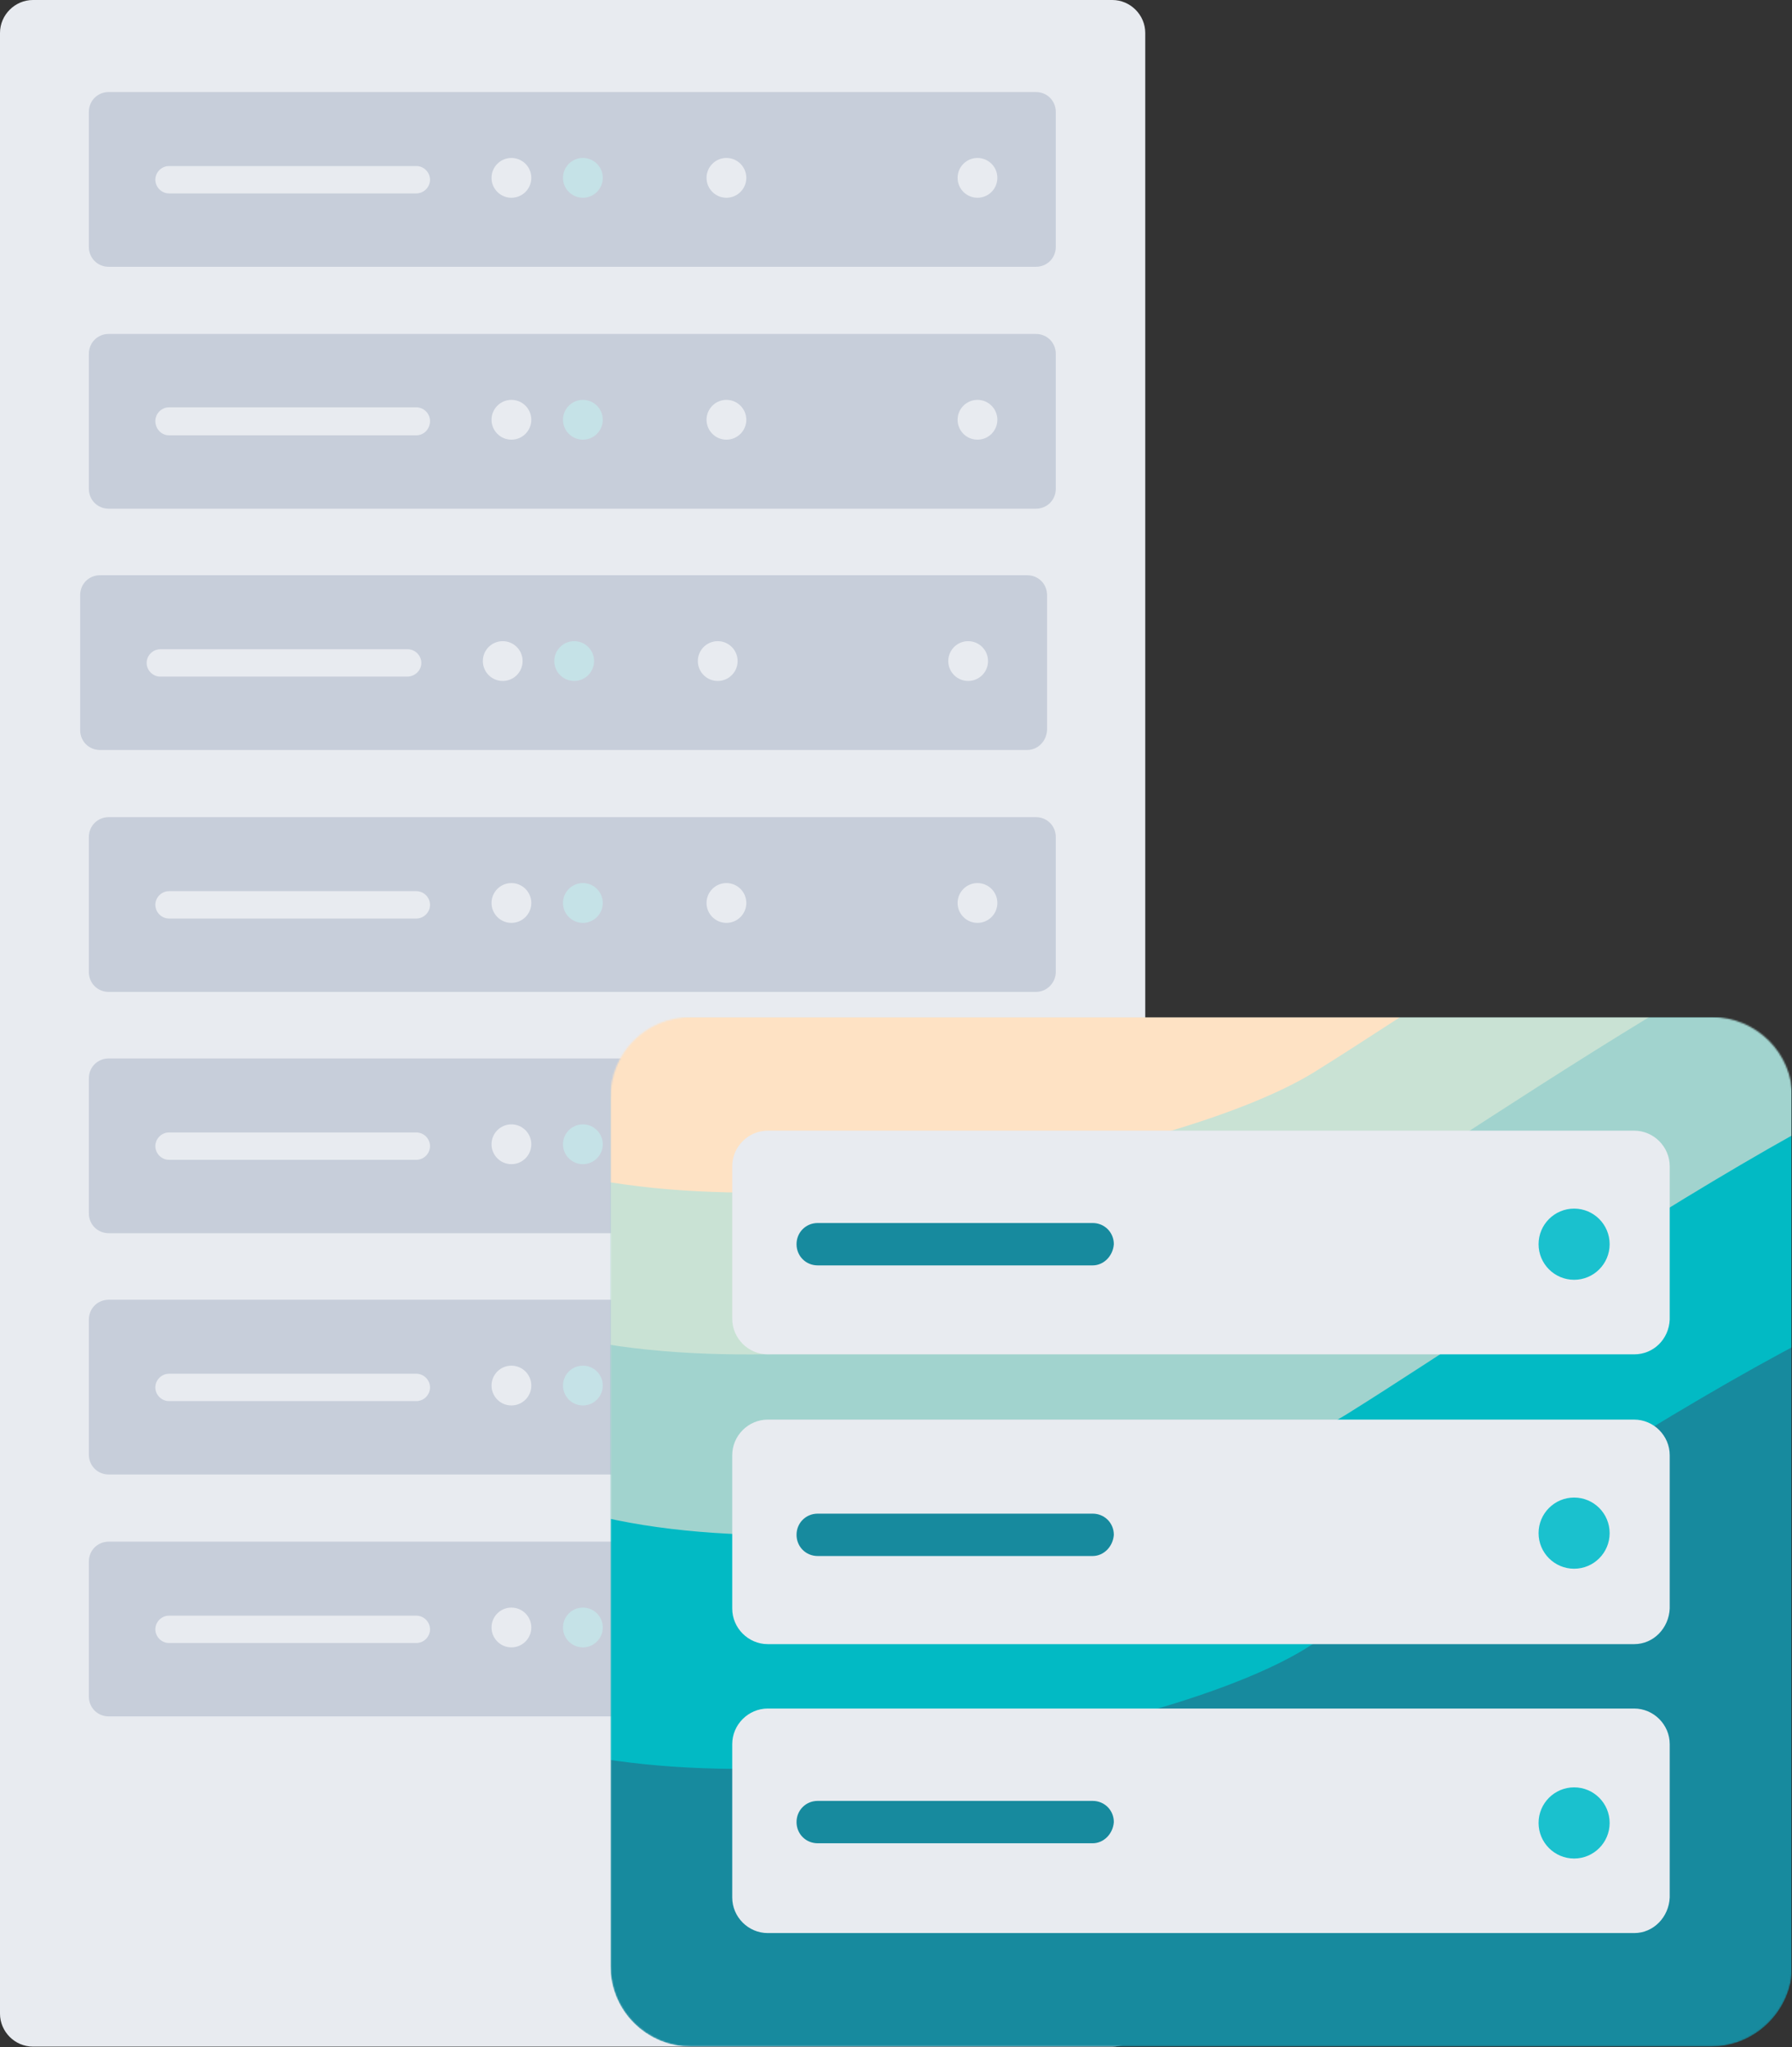 <svg width="1158" height="1322" viewBox="0 0 1158 1322" fill="none" xmlns="http://www.w3.org/2000/svg">
<rect x="0" y="0" width="1158" height="1322" fill="#333333" stroke="none"/>
<g clip-path="url(#clip0)">
<path d="M718.79 1321.73H21.283C9.637 1321.73 0 1312.09 0 1300.44V21.286C0 9.639 9.637 0 21.283 0H718.79C730.435 0 740.073 9.639 740.073 21.286V1300.44C740.073 1312.09 730.435 1321.73 718.79 1321.73Z" fill="#E8EBF0"/>
<path d="M669.398 172.296H70.272C63.044 172.296 57.422 166.674 57.422 159.445V72.293C57.422 65.064 63.044 59.441 70.272 59.441H669.398C676.626 59.441 682.248 65.064 682.248 72.293V159.445C682.248 166.674 676.626 172.296 669.398 172.296Z" fill="#C7CEDA"/>
<path d="M269.045 124.904H109.224C104.406 124.904 100.39 120.887 100.39 116.068C100.39 111.249 104.406 107.232 109.224 107.232H269.045C273.864 107.232 277.879 111.249 277.879 116.068C277.879 120.887 273.864 124.904 269.045 124.904Z" fill="#E8EBF0"/>
<path d="M330.481 127.713C337.578 127.713 343.331 121.959 343.331 114.862C343.331 107.764 337.578 102.01 330.481 102.01C323.384 102.01 317.631 107.764 317.631 114.862C317.631 121.959 323.384 127.713 330.481 127.713Z" fill="#E8EBF0"/>
<path d="M376.662 127.713C383.759 127.713 389.512 121.959 389.512 114.862C389.512 107.764 383.759 102.01 376.662 102.01C369.565 102.01 363.812 107.764 363.812 114.862C363.812 121.959 369.565 127.713 376.662 127.713Z" fill="#C5E2E7"/>
<path d="M469.42 127.713C476.516 127.713 482.27 121.959 482.27 114.862C482.27 107.764 476.516 102.01 469.42 102.01C462.323 102.01 456.57 107.764 456.57 114.862C456.57 121.959 462.323 127.713 469.42 127.713Z" fill="#E8EBF0"/>
<path d="M631.652 127.713C638.749 127.713 644.502 121.959 644.502 114.862C644.502 107.764 638.749 102.01 631.652 102.01C624.555 102.01 618.802 107.764 618.802 114.862C618.802 121.959 624.555 127.713 631.652 127.713Z" fill="#E8EBF0"/>
<path d="M669.398 328.525H70.272C63.044 328.525 57.422 322.902 57.422 315.673V228.522C57.422 221.293 63.044 215.67 70.272 215.67H669.398C676.626 215.67 682.248 221.293 682.248 228.522V315.673C682.248 322.902 676.626 328.525 669.398 328.525Z" fill="#C7CEDA"/>
<path d="M269.045 281.135H109.224C104.406 281.135 100.39 277.119 100.39 271.898C100.39 267.079 104.406 263.062 109.224 263.062H269.045C273.864 263.062 277.879 267.079 277.879 271.898C277.879 277.119 273.864 281.135 269.045 281.135Z" fill="#E8EBF0"/>
<path d="M330.481 283.946C337.578 283.946 343.331 278.192 343.331 271.094C343.331 263.996 337.578 258.242 330.481 258.242C323.384 258.242 317.631 263.996 317.631 271.094C317.631 278.192 323.384 283.946 330.481 283.946Z" fill="#E8EBF0"/>
<path d="M376.662 283.946C383.759 283.946 389.512 278.192 389.512 271.094C389.512 263.996 383.759 258.242 376.662 258.242C369.565 258.242 363.812 263.996 363.812 271.094C363.812 278.192 369.565 283.946 376.662 283.946Z" fill="#C5E2E7"/>
<path d="M469.42 283.946C476.516 283.946 482.27 278.192 482.27 271.094C482.27 263.996 476.516 258.242 469.42 258.242C462.323 258.242 456.57 263.996 456.57 271.094C456.57 278.192 462.323 283.946 469.42 283.946Z" fill="#E8EBF0"/>
<path d="M631.652 283.946C638.749 283.946 644.502 278.192 644.502 271.094C644.502 263.996 638.749 258.242 631.652 258.242C624.555 258.242 618.802 263.996 618.802 271.094C618.802 278.192 624.555 283.946 631.652 283.946Z" fill="#E8EBF0"/>
<path d="M663.775 484.351H64.65C57.422 484.351 51.8 478.729 51.8 471.499V384.348C51.8 377.119 57.422 371.496 64.65 371.496H663.775C671.003 371.496 676.625 377.119 676.625 384.348V471.499C676.224 478.729 670.602 484.351 663.775 484.351Z" fill="#C7CEDA"/>
<path d="M263.021 436.962H103.602C98.783 436.962 94.768 432.946 94.768 428.127C94.768 423.307 98.783 419.291 103.602 419.291H263.422C268.241 419.291 272.257 423.307 272.257 428.127C272.257 432.946 268.241 436.962 263.021 436.962Z" fill="#E8EBF0"/>
<path d="M324.862 439.774C331.959 439.774 337.712 434.02 337.712 426.922C337.712 419.824 331.959 414.07 324.862 414.07C317.765 414.07 312.012 419.824 312.012 426.922C312.012 434.02 317.765 439.774 324.862 439.774Z" fill="#E8EBF0"/>
<path d="M371.039 439.774C378.136 439.774 383.889 434.02 383.889 426.922C383.889 419.824 378.136 414.07 371.039 414.07C363.942 414.07 358.189 419.824 358.189 426.922C358.189 434.02 363.942 439.774 371.039 439.774Z" fill="#C5E2E7"/>
<path d="M463.801 439.774C470.898 439.774 476.651 434.02 476.651 426.922C476.651 419.824 470.898 414.07 463.801 414.07C456.704 414.07 450.951 419.824 450.951 426.922C450.951 434.02 456.704 439.774 463.801 439.774Z" fill="#E8EBF0"/>
<path d="M625.629 439.774C632.725 439.774 638.479 434.02 638.479 426.922C638.479 419.824 632.725 414.07 625.629 414.07C618.532 414.07 612.779 419.824 612.779 426.922C612.779 434.02 618.532 439.774 625.629 439.774Z" fill="#E8EBF0"/>
<path d="M669.398 640.584H70.272C63.044 640.584 57.422 634.961 57.422 627.732V540.58C57.422 533.351 63.044 527.729 70.272 527.729H669.398C676.626 527.729 682.248 533.351 682.248 540.58V627.732C682.248 634.559 676.626 640.584 669.398 640.584Z" fill="#C7CEDA"/>
<path d="M269.045 593.193H109.224C104.406 593.193 100.39 589.177 100.39 584.357C100.39 579.538 104.406 575.521 109.224 575.521H269.045C273.864 575.521 277.879 579.538 277.879 584.357C277.879 589.177 273.864 593.193 269.045 593.193Z" fill="#E8EBF0"/>
<path d="M330.481 596.002C337.578 596.002 343.331 590.248 343.331 583.151C343.331 576.053 337.578 570.299 330.481 570.299C323.384 570.299 317.631 576.053 317.631 583.151C317.631 590.248 323.384 596.002 330.481 596.002Z" fill="#E8EBF0"/>
<path d="M376.662 596.002C383.759 596.002 389.512 590.248 389.512 583.151C389.512 576.053 383.759 570.299 376.662 570.299C369.565 570.299 363.812 576.053 363.812 583.151C363.812 590.248 369.565 596.002 376.662 596.002Z" fill="#C5E2E7"/>
<path d="M469.42 596.002C476.516 596.002 482.27 590.248 482.27 583.151C482.27 576.053 476.516 570.299 469.42 570.299C462.323 570.299 456.57 576.053 456.57 583.151C456.57 590.248 462.323 596.002 469.42 596.002Z" fill="#E8EBF0"/>
<path d="M631.652 596.002C638.749 596.002 644.502 590.248 644.502 583.151C644.502 576.053 638.749 570.299 631.652 570.299C624.555 570.299 618.802 576.053 618.802 583.151C618.802 590.248 624.555 596.002 631.652 596.002Z" fill="#E8EBF0"/>
<path d="M669.398 796.412H70.272C63.044 796.412 57.422 790.789 57.422 783.56V696.408C57.422 689.179 63.044 683.557 70.272 683.557H669.398C676.626 683.557 682.248 689.179 682.248 696.408V783.56C682.248 790.789 676.626 796.412 669.398 796.412Z" fill="#C7CEDA"/>
<path d="M269.045 749.019H109.224C104.406 749.019 100.39 745.003 100.39 740.183C100.39 735.364 104.406 731.348 109.224 731.348H269.045C273.864 731.348 277.879 735.364 277.879 740.183C277.879 745.003 273.864 749.019 269.045 749.019Z" fill="#E8EBF0"/>
<path d="M330.481 751.833C337.578 751.833 343.331 746.079 343.331 738.981C343.331 731.883 337.578 726.129 330.481 726.129C323.384 726.129 317.631 731.883 317.631 738.981C317.631 746.079 323.384 751.833 330.481 751.833Z" fill="#E8EBF0"/>
<path d="M376.662 751.833C383.759 751.833 389.512 746.079 389.512 738.981C389.512 731.883 383.759 726.129 376.662 726.129C369.565 726.129 363.812 731.883 363.812 738.981C363.812 746.079 369.565 751.833 376.662 751.833Z" fill="#C5E2E7"/>
<path d="M469.42 751.833C476.516 751.833 482.27 746.079 482.27 738.981C482.27 731.883 476.516 726.129 469.42 726.129C462.323 726.129 456.57 731.883 456.57 738.981C456.57 746.079 462.323 751.833 469.42 751.833Z" fill="#E8EBF0"/>
<path d="M631.652 751.833C638.749 751.833 644.502 746.079 644.502 738.981C644.502 731.883 638.749 726.129 631.652 726.129C624.555 726.129 618.802 731.883 618.802 738.981C618.802 746.079 624.555 751.833 631.652 751.833Z" fill="#E8EBF0"/>
<path d="M669.398 952.24H70.272C63.044 952.24 57.422 946.617 57.422 939.388V852.237C57.422 845.007 63.044 839.385 70.272 839.385H669.398C676.626 839.385 682.248 845.007 682.248 852.237V939.79C682.248 946.617 676.626 952.24 669.398 952.24Z" fill="#C7CEDA"/>
<path d="M269.045 904.849H109.224C104.406 904.849 100.39 900.833 100.39 896.013C100.39 891.194 104.406 887.178 109.224 887.178H269.045C273.864 887.178 277.879 891.194 277.879 896.013C277.879 900.833 273.864 904.849 269.045 904.849Z" fill="#E8EBF0"/>
<path d="M330.481 907.659C337.578 907.659 343.331 901.905 343.331 894.807C343.331 887.709 337.578 881.955 330.481 881.955C323.384 881.955 317.631 887.709 317.631 894.807C317.631 901.905 323.384 907.659 330.481 907.659Z" fill="#E8EBF0"/>
<path d="M376.662 907.659C383.759 907.659 389.512 901.905 389.512 894.807C389.512 887.709 383.759 881.955 376.662 881.955C369.565 881.955 363.812 887.709 363.812 894.807C363.812 901.905 369.565 907.659 376.662 907.659Z" fill="#C5E2E7"/>
<path d="M469.42 907.659C476.516 907.659 482.27 901.905 482.27 894.807C482.27 887.709 476.516 881.955 469.42 881.955C462.323 881.955 456.57 887.709 456.57 894.807C456.57 901.905 462.323 907.659 469.42 907.659Z" fill="#E8EBF0"/>
<path d="M631.652 907.659C638.749 907.659 644.502 901.905 644.502 894.807C644.502 887.709 638.749 881.955 631.652 881.955C624.555 881.955 618.802 887.709 618.802 894.807C618.802 901.905 624.555 907.659 631.652 907.659Z" fill="#E8EBF0"/>
<path d="M669.398 1108.47H70.272C63.044 1108.47 57.422 1102.85 57.422 1095.62V1008.47C57.422 1001.24 63.044 995.615 70.272 995.615H669.398C676.626 995.615 682.248 1001.24 682.248 1008.47V1095.62C682.248 1102.85 676.626 1108.47 669.398 1108.47Z" fill="#C7CEDA"/>
<path d="M269.045 1061.08H109.224C104.406 1061.08 100.39 1057.06 100.39 1052.24C100.39 1047.42 104.406 1043.41 109.224 1043.41H269.045C273.864 1043.41 277.879 1047.42 277.879 1052.24C277.879 1057.06 273.864 1061.08 269.045 1061.08Z" fill="#E8EBF0"/>
<path d="M330.481 1063.89C337.578 1063.89 343.331 1058.14 343.331 1051.04C343.331 1043.94 337.578 1038.19 330.481 1038.19C323.384 1038.19 317.631 1043.94 317.631 1051.04C317.631 1058.14 323.384 1063.89 330.481 1063.89Z" fill="#E8EBF0"/>
<path d="M376.662 1063.89C383.759 1063.89 389.512 1058.14 389.512 1051.04C389.512 1043.94 383.759 1038.19 376.662 1038.19C369.565 1038.19 363.812 1043.94 363.812 1051.04C363.812 1058.14 369.565 1063.89 376.662 1063.89Z" fill="#C5E2E7"/>
<path d="M469.42 1063.89C476.516 1063.89 482.27 1058.14 482.27 1051.04C482.27 1043.94 476.516 1038.19 469.42 1038.19C462.323 1038.19 456.57 1043.94 456.57 1051.04C456.57 1058.14 462.323 1063.89 469.42 1063.89Z" fill="#E8EBF0"/>
<path d="M631.652 1063.89C638.749 1063.89 644.502 1058.14 644.502 1051.04C644.502 1043.94 638.749 1038.19 631.652 1038.19C624.555 1038.19 618.802 1043.94 618.802 1051.04C618.802 1058.14 624.555 1063.89 631.652 1063.89Z" fill="#E8EBF0"/>
</g>
<g clip-path="url(#clip1)">
<mask id="mask0" style="mask-type:alpha" maskUnits="userSpaceOnUse" x="394" y="656" width="765" height="666">
<path d="M1105.77 1321.73H446.381C417.95 1321.73 394.439 1298.75 394.439 1269.75V708.851C394.439 679.848 417.403 656.865 446.381 656.865H1106.32C1134.75 656.865 1158.26 679.848 1158.26 708.851V1270.29C1157.71 1298.75 1134.2 1321.73 1105.77 1321.73Z" fill="#364A6B"/>
</mask>
<g mask="url(#mask0)">
<path d="M1105.77 1321.73H446.381C417.95 1321.73 394.439 1298.75 394.439 1269.75V708.851C394.439 679.848 417.403 656.865 446.381 656.865H1106.32C1134.75 656.865 1158.26 679.848 1158.26 708.851V1270.29C1157.71 1298.75 1134.2 1321.73 1105.77 1321.73Z" fill="#178A9E"/>
<path d="M844.265 1064.32C749.689 1123.15 430.252 1182.48 298.298 1106.48C247.282 898.1 421.913 535.268 430.252 521.539C438.591 507.81 897.733 408.767 936.976 405.825C976.219 402.883 1406.91 842.204 1325.48 816.708C1244.05 791.212 962.484 990.769 844.265 1064.32Z" fill="#02BAC4"/>
<path d="M870.26 913.314C775.685 972.152 456.248 1031.48 324.293 955.481C273.277 747.098 447.908 384.266 456.248 370.537C464.587 356.808 923.729 257.765 962.972 254.823C1002.21 251.881 1432.91 691.202 1351.48 665.706C1270.05 640.21 988.48 839.767 870.26 913.314Z" fill="#A1D3CE"/>
<path d="M846.718 796.619C752.142 855.456 432.705 914.785 300.751 838.786C249.735 630.403 424.366 267.57 432.705 253.842C441.044 240.113 900.186 141.07 939.429 138.128C978.672 135.186 1409.36 574.507 1327.93 549.011C1246.51 523.514 964.937 723.072 846.718 796.619Z" fill="#C9E2D4"/>
<path d="M849.72 692.111C755.145 750.949 435.708 810.277 303.753 734.278C252.737 525.895 427.368 163.063 435.708 149.334C444.047 135.605 903.189 36.562 942.432 33.62C981.675 30.678 1412.37 469.999 1330.94 444.503C1249.51 419.007 967.94 618.564 849.72 692.111Z" fill="#FEE2C4"/>
</g>
<path d="M1056.02 874.658H496.135C483.559 874.658 473.171 864.261 473.171 851.675V753.176C473.171 740.59 483.559 730.193 496.135 730.193H1056.02C1068.59 730.193 1078.98 740.59 1078.98 753.176V852.222C1078.43 864.808 1068.59 874.658 1056.02 874.658Z" fill="#E8EBF0"/>
<path d="M1017.2 826.501C1029.88 826.501 1040.16 816.211 1040.16 803.518C1040.16 790.825 1029.88 780.535 1017.2 780.535C1004.52 780.535 994.234 790.825 994.234 803.518C994.234 816.211 1004.52 826.501 1017.2 826.501Z" fill="#1AC1CE"/>
<path d="M1056.02 1061.8H496.135C483.559 1061.8 473.171 1051.41 473.171 1038.82V939.776C473.171 927.19 483.559 916.793 496.135 916.793H1056.02C1068.59 916.793 1078.98 927.19 1078.98 939.776V1038.82C1078.43 1051.41 1068.59 1061.8 1056.02 1061.8Z" fill="#E8EBF0"/>
<path d="M706.093 1004.89H528.397C520.742 1004.89 514.728 998.875 514.728 991.214C514.728 983.553 520.742 977.533 528.397 977.533H706.093C713.748 977.533 719.762 983.553 719.762 991.214C719.216 998.875 713.201 1004.89 706.093 1004.89Z" fill="#178A9E"/>
<path d="M1017.2 1013.1C1029.88 1013.1 1040.16 1002.81 1040.16 990.12C1040.16 977.427 1029.88 967.137 1017.2 967.137C1004.52 967.137 994.234 977.427 994.234 990.12C994.234 1002.81 1004.52 1013.1 1017.2 1013.1Z" fill="#1AC1CE"/>
<path d="M1056.02 1248.4H496.135C483.559 1248.4 473.171 1238.01 473.171 1225.42V1126.37C473.171 1113.79 483.559 1103.39 496.135 1103.39H1056.02C1068.59 1103.39 1078.98 1113.79 1078.98 1126.37V1225.42C1078.43 1238.01 1068.59 1248.4 1056.02 1248.4Z" fill="#E8EBF0"/>
<path d="M1017.2 1200.25C1029.88 1200.25 1040.16 1189.96 1040.16 1177.27C1040.16 1164.57 1029.88 1154.29 1017.2 1154.29C1004.52 1154.29 994.234 1164.57 994.234 1177.27C994.234 1189.96 1004.52 1200.25 1017.2 1200.25Z" fill="#1AC1CE"/>
<path d="M706.093 1190.4H528.397C520.742 1190.4 514.728 1184.38 514.728 1176.72C514.728 1169.06 520.742 1163.04 528.397 1163.04H706.093C713.748 1163.04 719.762 1169.06 719.762 1176.72C719.216 1184.38 713.201 1190.4 706.093 1190.4Z" fill="#178A9E"/>
<path d="M706.093 817.199H528.397C520.742 817.199 514.728 811.179 514.728 803.518C514.728 795.857 520.742 789.838 528.397 789.838H706.093C713.748 789.838 719.762 795.857 719.762 803.518C719.216 811.179 713.201 817.199 706.093 817.199Z" fill="#178A9E"/>
</g>
<defs>
<clipPath id="clip0">
<rect width="740.073" height="1321.73" fill="white"/>
</clipPath>
<clipPath id="clip1">
<rect width="763.275" height="664.865" fill="white" transform="translate(394.439 656.865)"/>
</clipPath>
</defs>
</svg>
